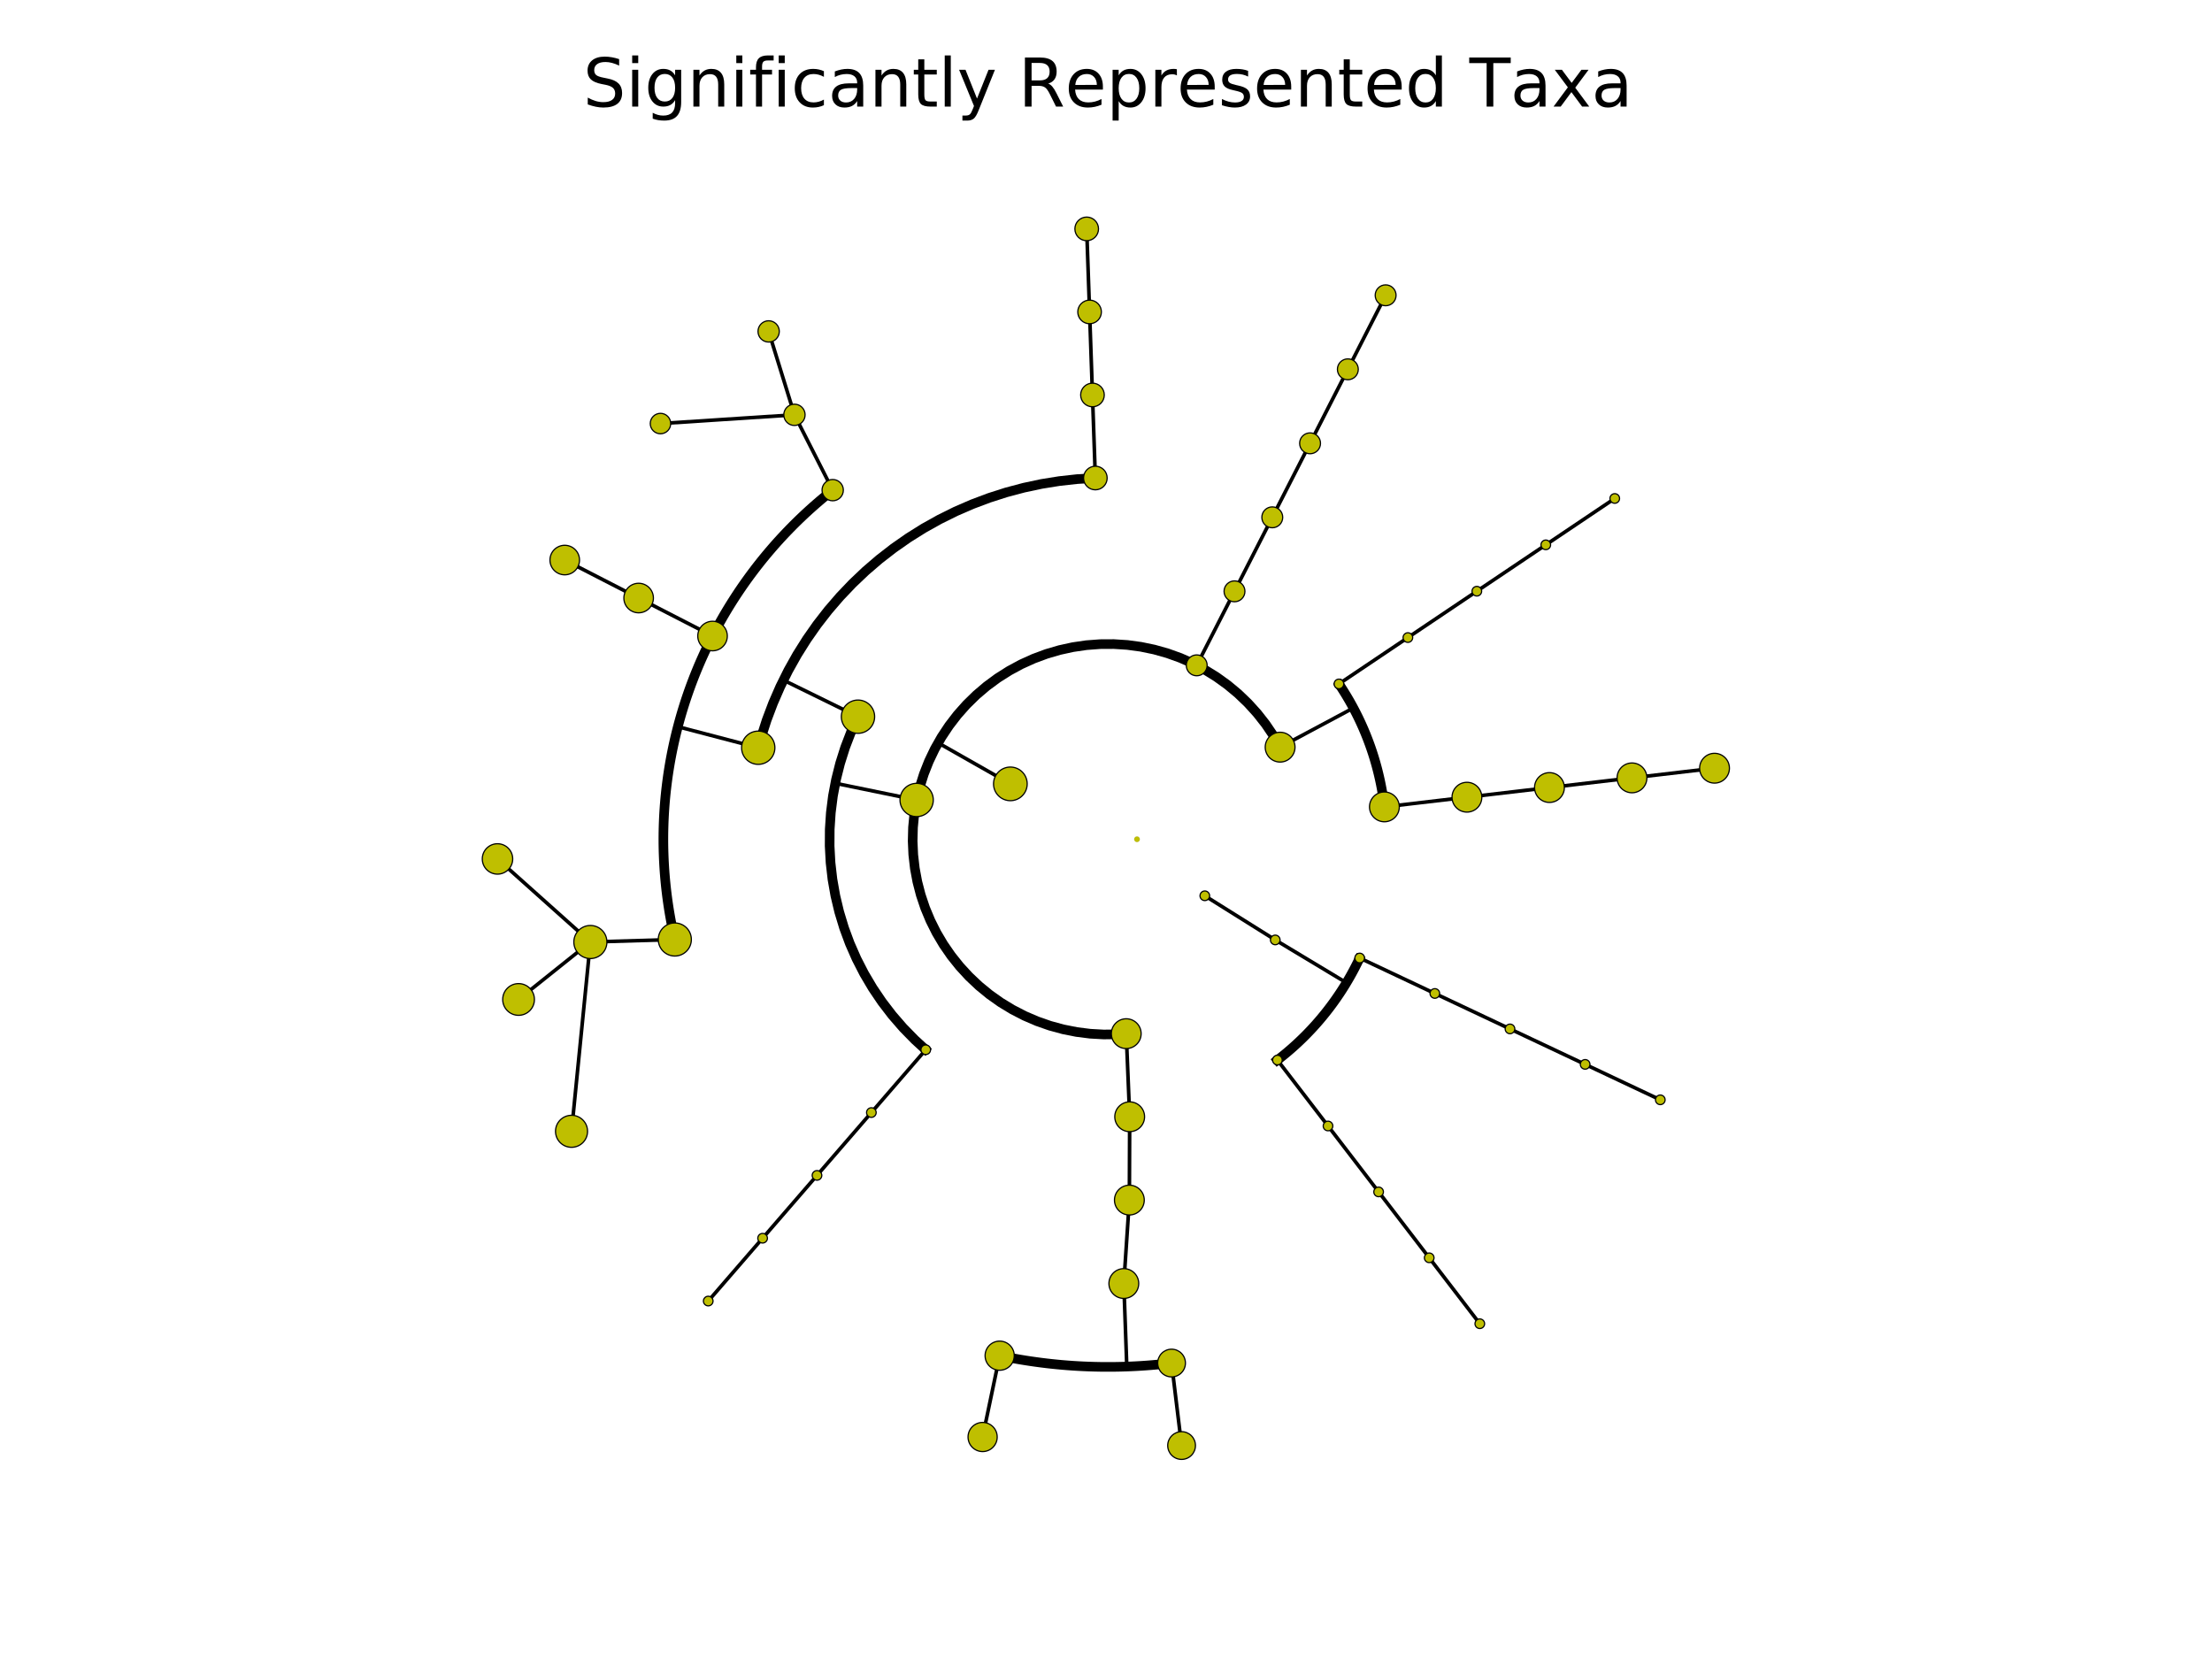 <?xml version="1.0" encoding="utf-8" standalone="no"?>
<!DOCTYPE svg PUBLIC "-//W3C//DTD SVG 1.1//EN"
  "http://www.w3.org/Graphics/SVG/1.1/DTD/svg11.dtd">
<!-- Created with matplotlib (http://matplotlib.org/) -->
<svg height="345pt" version="1.1" viewBox="0 0 460 345" width="460pt" xmlns="http://www.w3.org/2000/svg" xmlns:xlink="http://www.w3.org/1999/xlink">
 <defs>
  <style type="text/css">
*{stroke-linecap:butt;stroke-linejoin:round;}
  </style>
 </defs>
 <g id="figure_1">
  <g id="patch_1">
   <path d="M 0 345.6 
L 460.8 345.6 
L 460.8 0 
L 0 0 
z
" style="fill:#ffffff;"/>
  </g>
  <g id="axes_1">
   <g id="matplotlib.axis_1"/>
   <g id="matplotlib.axis_2"/>
   <g id="line2d_1">
    <path clip-path="url(#p8bf2cafe68)" d="M 339.383 161.764 
L 356.546 159.754 
" style="fill:none;stroke:#000000;stroke-linecap:square;stroke-width:0.75;"/>
   </g>
   <g id="line2d_2">
    <path clip-path="url(#p8bf2cafe68)" d="M 322.22 163.774 
L 339.383 161.764 
" style="fill:none;stroke:#000000;stroke-linecap:square;stroke-width:0.75;"/>
   </g>
   <g id="line2d_3"/>
   <g id="line2d_4">
    <path clip-path="url(#p8bf2cafe68)" d="M 305.058 165.784 
L 322.22 163.774 
" style="fill:none;stroke:#000000;stroke-linecap:square;stroke-width:0.75;"/>
   </g>
   <g id="line2d_5"/>
   <g id="line2d_6">
    <path clip-path="url(#p8bf2cafe68)" d="M 287.895 167.794 
L 305.058 165.784 
" style="fill:none;stroke:#000000;stroke-linecap:square;stroke-width:0.75;"/>
   </g>
   <g id="line2d_7"/>
   <g id="line2d_8">
    <path clip-path="url(#p8bf2cafe68)" d="M 321.458 113.302 
L 335.798 103.66 
" style="fill:none;stroke:#000000;stroke-linecap:square;stroke-width:0.75;"/>
   </g>
   <g id="line2d_9">
    <path clip-path="url(#p8bf2cafe68)" d="M 307.119 122.944 
L 321.458 113.302 
" style="fill:none;stroke:#000000;stroke-linecap:square;stroke-width:0.75;"/>
   </g>
   <g id="line2d_10"/>
   <g id="line2d_11">
    <path clip-path="url(#p8bf2cafe68)" d="M 292.779 132.586 
L 307.119 122.944 
" style="fill:none;stroke:#000000;stroke-linecap:square;stroke-width:0.75;"/>
   </g>
   <g id="line2d_12"/>
   <g id="line2d_13">
    <path clip-path="url(#p8bf2cafe68)" d="M 278.439 142.228 
L 292.779 132.586 
" style="fill:none;stroke:#000000;stroke-linecap:square;stroke-width:0.75;"/>
   </g>
   <g id="line2d_14"/>
   <g id="line2d_15">
    <path clip-path="url(#p8bf2cafe68)" d="M 266.209 155.378 
L 281.447 147.229 
" style="fill:none;stroke:#000000;stroke-linecap:square;stroke-width:0.75;"/>
   </g>
   <g id="line2d_16">
    <path clip-path="url(#p8bf2cafe68)" d="M 287.895 167.794 
L 287.825 167.219 
L 287.749 166.646 
L 287.667 166.073 
L 287.58 165.5 
L 287.487 164.929 
L 287.388 164.359 
L 287.283 163.789 
L 287.173 163.221 
L 287.057 162.654 
L 286.935 162.088 
L 286.808 161.523 
L 286.675 160.96 
L 286.537 160.398 
L 286.393 159.837 
L 286.243 159.278 
L 286.088 158.72 
L 285.927 158.164 
L 285.761 157.61 
L 285.589 157.057 
L 285.411 156.506 
L 285.228 155.957 
L 285.04 155.409 
L 284.846 154.864 
L 284.646 154.32 
L 284.442 153.779 
L 284.231 153.24 
L 284.016 152.702 
L 283.795 152.167 
L 283.569 151.634 
L 283.337 151.104 
L 283.1 150.576 
L 282.858 150.05 
L 282.611 149.527 
L 282.358 149.006 
L 282.1 148.487 
L 281.837 147.972 
L 281.569 147.459 
L 281.296 146.948 
L 281.017 146.441 
L 280.734 145.936 
L 280.446 145.434 
L 280.152 144.935 
L 279.854 144.439 
L 279.55 143.946 
L 279.242 143.456 
L 278.929 142.969 
L 278.611 142.486 
" style="fill:none;stroke:#000000;stroke-linecap:square;stroke-width:2;"/>
   </g>
   <g id="line2d_17">
    <path clip-path="url(#p8bf2cafe68)" d="M 280.294 76.8 
L 288.151 61.409 
" style="fill:none;stroke:#000000;stroke-linecap:square;stroke-width:0.75;"/>
   </g>
   <g id="line2d_18">
    <path clip-path="url(#p8bf2cafe68)" d="M 272.437 92.19 
L 280.294 76.8 
" style="fill:none;stroke:#000000;stroke-linecap:square;stroke-width:0.75;"/>
   </g>
   <g id="line2d_19"/>
   <g id="line2d_20">
    <path clip-path="url(#p8bf2cafe68)" d="M 264.579 107.58 
L 272.437 92.19 
" style="fill:none;stroke:#000000;stroke-linecap:square;stroke-width:0.75;"/>
   </g>
   <g id="line2d_21"/>
   <g id="line2d_22">
    <path clip-path="url(#p8bf2cafe68)" d="M 256.722 122.971 
L 264.579 107.58 
" style="fill:none;stroke:#000000;stroke-linecap:square;stroke-width:0.75;"/>
   </g>
   <g id="line2d_23"/>
   <g id="line2d_24">
    <path clip-path="url(#p8bf2cafe68)" d="M 248.865 138.361 
L 256.722 122.971 
" style="fill:none;stroke:#000000;stroke-linecap:square;stroke-width:0.75;"/>
   </g>
   <g id="line2d_25"/>
   <g id="line2d_26">
    <path clip-path="url(#p8bf2cafe68)" d="M 226.586 64.866 
L 225.985 47.597 
" style="fill:none;stroke:#000000;stroke-linecap:square;stroke-width:0.75;"/>
   </g>
   <g id="line2d_27">
    <path clip-path="url(#p8bf2cafe68)" d="M 227.186 82.136 
L 226.586 64.866 
" style="fill:none;stroke:#000000;stroke-linecap:square;stroke-width:0.75;"/>
   </g>
   <g id="line2d_28"/>
   <g id="line2d_29">
    <path clip-path="url(#p8bf2cafe68)" d="M 227.787 99.405 
L 227.186 82.136 
" style="fill:none;stroke:#000000;stroke-linecap:square;stroke-width:0.75;"/>
   </g>
   <g id="line2d_30"/>
   <g id="line2d_31">
    <path clip-path="url(#p8bf2cafe68)" d="M 165.21 86.264 
L 159.846 68.919 
" style="fill:none;stroke:#000000;stroke-linecap:square;stroke-width:0.75;"/>
   </g>
   <g id="line2d_32">
    <path clip-path="url(#p8bf2cafe68)" d="M 165.21 86.264 
L 137.352 88.081 
" style="fill:none;stroke:#000000;stroke-linecap:square;stroke-width:0.75;"/>
   </g>
   <g id="line2d_33">
    <path clip-path="url(#p8bf2cafe68)" d="M 173.165 101.928 
L 165.21 86.264 
" style="fill:none;stroke:#000000;stroke-linecap:square;stroke-width:0.75;"/>
   </g>
   <g id="line2d_34"/>
   <g id="line2d_35">
    <path clip-path="url(#p8bf2cafe68)" d="M 132.809 124.365 
L 117.441 116.466 
" style="fill:none;stroke:#000000;stroke-linecap:square;stroke-width:0.75;"/>
   </g>
   <g id="line2d_36">
    <path clip-path="url(#p8bf2cafe68)" d="M 148.178 132.265 
L 132.809 124.365 
" style="fill:none;stroke:#000000;stroke-linecap:square;stroke-width:0.75;"/>
   </g>
   <g id="line2d_37"/>
   <g id="line2d_38">
    <path clip-path="url(#p8bf2cafe68)" d="M 122.773 195.897 
L 103.458 178.621 
" style="fill:none;stroke:#000000;stroke-linecap:square;stroke-width:0.75;"/>
   </g>
   <g id="line2d_39">
    <path clip-path="url(#p8bf2cafe68)" d="M 122.773 195.897 
L 107.839 207.843 
" style="fill:none;stroke:#000000;stroke-linecap:square;stroke-width:0.75;"/>
   </g>
   <g id="line2d_40">
    <path clip-path="url(#p8bf2cafe68)" d="M 122.773 195.897 
L 118.855 235.262 
" style="fill:none;stroke:#000000;stroke-linecap:square;stroke-width:0.75;"/>
   </g>
   <g id="line2d_41">
    <path clip-path="url(#p8bf2cafe68)" d="M 140.333 195.375 
L 122.773 195.897 
" style="fill:none;stroke:#000000;stroke-linecap:square;stroke-width:0.75;"/>
   </g>
   <g id="line2d_42"/>
   <g id="line2d_43">
    <path clip-path="url(#p8bf2cafe68)" d="M 157.681 155.495 
L 140.965 151.12 
" style="fill:none;stroke:#000000;stroke-linecap:square;stroke-width:0.75;"/>
   </g>
   <g id="line2d_44">
    <path clip-path="url(#p8bf2cafe68)" d="M 173.165 101.928 
L 172.442 102.504 
L 171.725 103.087 
L 171.013 103.677 
L 170.308 104.275 
L 169.608 104.879 
L 168.915 105.49 
L 168.227 106.109 
L 167.546 106.734 
L 166.872 107.366 
L 166.203 108.004 
L 165.541 108.65 
L 164.886 109.302 
L 164.237 109.96 
L 163.594 110.625 
L 162.959 111.296 
L 162.33 111.974 
L 161.707 112.657 
L 161.092 113.347 
L 160.484 114.044 
L 159.883 114.746 
L 159.288 115.454 
L 158.701 116.168 
L 158.121 116.888 
L 157.548 117.614 
L 156.983 118.345 
L 156.425 119.082 
L 155.874 119.824 
L 155.331 120.572 
L 154.795 121.326 
L 154.267 122.084 
L 153.746 122.848 
L 153.233 123.617 
L 152.728 124.392 
L 152.23 125.171 
L 151.741 125.955 
L 151.259 126.744 
L 150.785 127.538 
L 150.319 128.336 
L 149.861 129.139 
L 149.411 129.947 
L 148.97 130.759 
L 148.536 131.576 
L 148.11 132.396 
L 147.693 133.221 
L 147.284 134.051 
L 146.884 134.884 
L 146.491 135.721 
L 146.108 136.562 
L 145.732 137.407 
L 145.365 138.255 
L 145.007 139.107 
L 144.657 139.963 
L 144.315 140.822 
L 143.983 141.685 
L 143.659 142.55 
L 143.343 143.419 
L 143.036 144.292 
L 142.738 145.167 
L 142.449 146.045 
L 142.169 146.926 
L 141.897 147.809 
L 141.634 148.696 
L 141.381 149.585 
L 141.136 150.476 
L 140.9 151.37 
L 140.672 152.266 
L 140.454 153.164 
L 140.245 154.065 
L 140.045 154.968 
L 139.854 155.872 
L 139.672 156.778 
L 139.499 157.687 
L 139.335 158.596 
L 139.18 159.508 
L 139.035 160.421 
L 138.898 161.335 
L 138.771 162.251 
L 138.653 163.168 
L 138.544 164.086 
L 138.444 165.005 
L 138.353 165.925 
L 138.272 166.846 
L 138.2 167.767 
L 138.137 168.69 
L 138.083 169.613 
L 138.038 170.536 
L 138.003 171.46 
L 137.977 172.384 
L 137.96 173.308 
L 137.952 174.233 
L 137.954 175.157 
L 137.965 176.082 
L 137.985 177.006 
L 138.015 177.93 
L 138.053 178.853 
L 138.101 179.777 
L 138.158 180.699 
L 138.225 181.621 
L 138.3 182.543 
L 138.385 183.463 
L 138.479 184.383 
L 138.582 185.302 
L 138.694 186.219 
L 138.816 187.136 
L 138.946 188.051 
L 139.086 188.965 
L 139.235 189.877 
L 139.393 190.788 
L 139.56 191.697 
L 139.737 192.605 
L 139.922 193.511 
L 140.116 194.415 
L 140.32 195.316 
" style="fill:none;stroke:#000000;stroke-linecap:square;stroke-width:2;"/>
   </g>
   <g id="line2d_45">
    <path clip-path="url(#p8bf2cafe68)" d="M 178.425 149.04 
L 162.91 141.432 
" style="fill:none;stroke:#000000;stroke-linecap:square;stroke-width:0.75;"/>
   </g>
   <g id="line2d_46">
    <path clip-path="url(#p8bf2cafe68)" d="M 227.787 99.405 
L 224.036 99.63 
L 220.3 100.042 
L 216.59 100.639 
L 212.915 101.422 
L 209.283 102.387 
L 205.704 103.533 
L 202.186 104.856 
L 198.739 106.353 
L 195.372 108.021 
L 192.091 109.854 
L 188.907 111.85 
L 185.826 114.002 
L 182.857 116.305 
L 180.006 118.754 
L 177.282 121.343 
L 174.69 124.064 
L 172.237 126.911 
L 169.93 129.878 
L 167.774 132.956 
L 165.775 136.138 
L 163.937 139.416 
L 162.265 142.781 
L 160.764 146.226 
L 159.436 149.742 
L 158.286 153.32 
L 157.682 155.492 
L 157.682 155.492 
" style="fill:none;stroke:#000000;stroke-linecap:square;stroke-width:2;"/>
   </g>
   <g id="line2d_47">
    <path clip-path="url(#p8bf2cafe68)" d="M 158.59 257.495 
L 147.282 270.561 
" style="fill:none;stroke:#000000;stroke-linecap:square;stroke-width:0.75;"/>
   </g>
   <g id="line2d_48">
    <path clip-path="url(#p8bf2cafe68)" d="M 169.899 244.43 
L 158.59 257.495 
" style="fill:none;stroke:#000000;stroke-linecap:square;stroke-width:0.75;"/>
   </g>
   <g id="line2d_49"/>
   <g id="line2d_50">
    <path clip-path="url(#p8bf2cafe68)" d="M 181.207 231.364 
L 169.899 244.43 
" style="fill:none;stroke:#000000;stroke-linecap:square;stroke-width:0.75;"/>
   </g>
   <g id="line2d_51"/>
   <g id="line2d_52">
    <path clip-path="url(#p8bf2cafe68)" d="M 192.516 218.298 
L 181.207 231.364 
" style="fill:none;stroke:#000000;stroke-linecap:square;stroke-width:0.75;"/>
   </g>
   <g id="line2d_53"/>
   <g id="line2d_54">
    <path clip-path="url(#p8bf2cafe68)" d="M 190.622 166.36 
L 173.695 162.884 
" style="fill:none;stroke:#000000;stroke-linecap:square;stroke-width:0.75;"/>
   </g>
   <g id="line2d_55">
    <path clip-path="url(#p8bf2cafe68)" d="M 178.425 149.04 
L 176.99 152.203 
L 175.748 155.446 
L 174.702 158.757 
L 173.856 162.125 
L 173.214 165.538 
L 172.778 168.984 
L 172.549 172.449 
L 172.529 175.922 
L 172.716 179.389 
L 173.112 182.839 
L 173.713 186.26 
L 174.519 189.638 
L 175.525 192.961 
L 176.729 196.219 
L 178.127 199.398 
L 179.712 202.488 
L 181.48 205.477 
L 183.424 208.355 
L 185.537 211.111 
L 187.811 213.735 
L 190.239 216.218 
L 192.372 218.173 
L 192.372 218.173 
" style="fill:none;stroke:#000000;stroke-linecap:square;stroke-width:2;"/>
   </g>
   <g id="line2d_56">
    <path clip-path="url(#p8bf2cafe68)" d="M 207.888 281.922 
L 204.343 298.834 
" style="fill:none;stroke:#000000;stroke-linecap:square;stroke-width:0.75;"/>
   </g>
   <g id="line2d_57">
    <path clip-path="url(#p8bf2cafe68)" d="M 243.635 283.455 
L 245.719 300.609 
" style="fill:none;stroke:#000000;stroke-linecap:square;stroke-width:0.75;"/>
   </g>
   <g id="line2d_58">
    <path clip-path="url(#p8bf2cafe68)" d="M 233.706 266.917 
L 234.324 284.186 
" style="fill:none;stroke:#000000;stroke-linecap:square;stroke-width:0.75;"/>
   </g>
   <g id="line2d_59">
    <path clip-path="url(#p8bf2cafe68)" d="M 207.888 281.922 
L 208.963 282.142 
L 210.04 282.351 
L 211.12 282.549 
L 212.201 282.736 
L 213.284 282.913 
L 214.369 283.079 
L 215.455 283.233 
L 216.543 283.377 
L 217.632 283.511 
L 218.722 283.633 
L 219.814 283.744 
L 220.907 283.845 
L 222 283.934 
L 223.095 284.013 
L 224.19 284.08 
L 225.286 284.137 
L 226.382 284.182 
L 227.479 284.217 
L 228.576 284.241 
L 229.673 284.254 
L 230.77 284.255 
L 231.867 284.246 
L 232.964 284.226 
L 234.061 284.195 
L 235.158 284.153 
L 236.254 284.1 
L 237.349 284.036 
L 238.444 283.961 
L 239.538 283.875 
L 240.631 283.778 
L 241.723 283.67 
L 242.814 283.552 
" style="fill:none;stroke:#000000;stroke-linecap:square;stroke-width:2;"/>
   </g>
   <g id="line2d_60">
    <path clip-path="url(#p8bf2cafe68)" d="M 234.859 249.564 
L 233.706 266.917 
" style="fill:none;stroke:#000000;stroke-linecap:square;stroke-width:0.75;"/>
   </g>
   <g id="line2d_61"/>
   <g id="line2d_62">
    <path clip-path="url(#p8bf2cafe68)" d="M 234.924 232.239 
L 234.859 249.564 
" style="fill:none;stroke:#000000;stroke-linecap:square;stroke-width:0.75;"/>
   </g>
   <g id="line2d_63"/>
   <g id="line2d_64">
    <path clip-path="url(#p8bf2cafe68)" d="M 234.21 214.957 
L 234.924 232.239 
" style="fill:none;stroke:#000000;stroke-linecap:square;stroke-width:0.75;"/>
   </g>
   <g id="line2d_65"/>
   <g id="line2d_66">
    <path clip-path="url(#p8bf2cafe68)" d="M 210.113 163.011 
L 195.086 154.479 
" style="fill:none;stroke:#000000;stroke-linecap:square;stroke-width:0.75;"/>
   </g>
   <g id="line2d_67">
    <path clip-path="url(#p8bf2cafe68)" d="M 266.209 155.378 
L 264.782 152.92 
L 263.186 150.569 
L 261.43 148.334 
L 259.522 146.228 
L 257.472 144.26 
L 255.288 142.441 
L 252.983 140.779 
L 250.567 139.282 
L 248.053 137.958 
L 245.452 136.812 
L 242.777 135.852 
L 240.041 135.081 
L 237.259 134.503 
L 234.442 134.122 
L 231.606 133.938 
L 228.765 133.953 
L 225.931 134.167 
L 223.119 134.578 
L 220.342 135.185 
L 217.615 135.985 
L 214.951 136.974 
L 212.362 138.146 
L 209.861 139.497 
L 207.461 141.019 
L 205.174 142.706 
L 203.01 144.548 
L 200.98 146.537 
L 199.094 148.664 
L 197.362 150.916 
L 195.792 153.285 
L 194.39 155.758 
L 193.166 158.322 
L 192.124 160.966 
L 191.269 163.677 
L 190.606 166.44 
L 190.137 169.243 
L 189.866 172.072 
L 189.794 174.913 
L 189.92 177.753 
L 190.245 180.576 
L 190.766 183.37 
L 191.482 186.12 
L 192.388 188.814 
L 193.48 191.437 
L 194.753 193.978 
L 196.201 196.424 
L 197.816 198.762 
L 199.591 200.982 
L 201.517 203.072 
L 203.584 205.022 
L 205.782 206.823 
L 208.101 208.466 
L 210.53 209.942 
L 213.055 211.246 
L 215.666 212.369 
L 218.349 213.307 
L 221.091 214.055 
L 223.878 214.609 
L 226.697 214.967 
L 229.535 215.127 
L 232.377 215.088 
L 233.997 214.976 
L 233.997 214.976 
" style="fill:none;stroke:#000000;stroke-linecap:square;stroke-width:2;"/>
   </g>
   <g id="line2d_68">
    <path clip-path="url(#p8bf2cafe68)" d="M 297.214 261.569 
L 307.735 275.277 
" style="fill:none;stroke:#000000;stroke-linecap:square;stroke-width:0.75;"/>
   </g>
   <g id="line2d_69">
    <path clip-path="url(#p8bf2cafe68)" d="M 286.692 247.862 
L 297.214 261.569 
" style="fill:none;stroke:#000000;stroke-linecap:square;stroke-width:0.75;"/>
   </g>
   <g id="line2d_70"/>
   <g id="line2d_71">
    <path clip-path="url(#p8bf2cafe68)" d="M 276.17 234.155 
L 286.692 247.862 
" style="fill:none;stroke:#000000;stroke-linecap:square;stroke-width:0.75;"/>
   </g>
   <g id="line2d_72"/>
   <g id="line2d_73">
    <path clip-path="url(#p8bf2cafe68)" d="M 265.648 220.447 
L 276.17 234.155 
" style="fill:none;stroke:#000000;stroke-linecap:square;stroke-width:0.75;"/>
   </g>
   <g id="line2d_74"/>
   <g id="line2d_75">
    <path clip-path="url(#p8bf2cafe68)" d="M 329.641 221.341 
L 345.269 228.714 
" style="fill:none;stroke:#000000;stroke-linecap:square;stroke-width:0.75;"/>
   </g>
   <g id="line2d_76">
    <path clip-path="url(#p8bf2cafe68)" d="M 314.012 213.969 
L 329.641 221.341 
" style="fill:none;stroke:#000000;stroke-linecap:square;stroke-width:0.75;"/>
   </g>
   <g id="line2d_77"/>
   <g id="line2d_78">
    <path clip-path="url(#p8bf2cafe68)" d="M 298.384 206.597 
L 314.012 213.969 
" style="fill:none;stroke:#000000;stroke-linecap:square;stroke-width:0.75;"/>
   </g>
   <g id="line2d_79"/>
   <g id="line2d_80">
    <path clip-path="url(#p8bf2cafe68)" d="M 282.755 199.225 
L 298.384 206.597 
" style="fill:none;stroke:#000000;stroke-linecap:square;stroke-width:0.75;"/>
   </g>
   <g id="line2d_81"/>
   <g id="line2d_82">
    <path clip-path="url(#p8bf2cafe68)" d="M 265.196 195.463 
L 280.002 204.371 
" style="fill:none;stroke:#000000;stroke-linecap:square;stroke-width:0.75;"/>
   </g>
   <g id="line2d_83">
    <path clip-path="url(#p8bf2cafe68)" d="M 265.648 220.447 
L 266.106 220.093 
L 266.559 219.733 
L 267.01 219.369 
L 267.456 219.001 
L 267.899 218.628 
L 268.338 218.251 
L 268.774 217.87 
L 269.205 217.484 
L 269.633 217.094 
L 270.056 216.699 
L 270.476 216.3 
L 270.892 215.898 
L 271.303 215.491 
L 271.711 215.08 
L 272.114 214.664 
L 272.514 214.245 
L 272.909 213.822 
L 273.3 213.395 
L 273.686 212.964 
L 274.068 212.529 
L 274.446 212.091 
L 274.819 211.648 
L 275.188 211.202 
L 275.553 210.753 
L 275.913 210.299 
L 276.268 209.842 
L 276.619 209.382 
L 276.965 208.918 
L 277.307 208.451 
L 277.644 207.98 
L 277.976 207.506 
L 278.303 207.028 
L 278.626 206.548 
L 278.944 206.064 
L 279.257 205.577 
L 279.565 205.087 
L 279.868 204.594 
L 280.166 204.097 
L 280.459 203.598 
L 280.748 203.096 
L 281.031 202.591 
L 281.309 202.084 
L 281.582 201.573 
L 281.85 201.06 
L 282.112 200.544 
L 282.37 200.026 
L 282.622 199.505 
" style="fill:none;stroke:#000000;stroke-linecap:square;stroke-width:2;"/>
   </g>
   <g id="line2d_84">
    <path clip-path="url(#p8bf2cafe68)" d="M 250.549 186.284 
L 265.196 195.463 
" style="fill:none;stroke:#000000;stroke-linecap:square;stroke-width:0.75;"/>
   </g>
   <g id="line2d_85"/>
   <g id="line2d_86">
    <defs>
     <path d="M 0 3.331 
C 0.883 3.331 1.731 2.98 2.355 2.355 
C 2.98 1.731 3.331 0.883 3.331 0 
C 3.331 -0.883 2.98 -1.731 2.355 -2.355 
C 1.731 -2.98 0.883 -3.331 0 -3.331 
C -0.883 -3.331 -1.731 -2.98 -2.355 -2.355 
C -2.98 -1.731 -3.331 -0.883 -3.331 0 
C -3.331 0.883 -2.98 1.731 -2.355 2.355 
C -1.731 2.98 -0.883 3.331 0 3.331 
z
" id="m4e5b85013b" style="stroke:#000000;stroke-width:0.25;"/>
    </defs>
    <g clip-path="url(#p8bf2cafe68)">
     <use style="fill:#bfbf00;stroke:#000000;stroke-width:0.25;" x="118.855" xlink:href="#m4e5b85013b" y="235.262"/>
    </g>
   </g>
   <g id="line2d_87">
    <defs>
     <path d="M 0 3.299 
C 0.875 3.299 1.714 2.952 2.333 2.333 
C 2.952 1.714 3.299 0.875 3.299 0 
C 3.299 -0.875 2.952 -1.714 2.333 -2.333 
C 1.714 -2.952 0.875 -3.299 0 -3.299 
C -0.875 -3.299 -1.714 -2.952 -2.333 -2.333 
C -2.952 -1.714 -3.299 -0.875 -3.299 0 
C -3.299 0.875 -2.952 1.714 -2.333 2.333 
C -1.714 2.952 -0.875 3.299 0 3.299 
z
" id="m866fa8126c" style="stroke:#000000;stroke-width:0.25;"/>
    </defs>
    <g clip-path="url(#p8bf2cafe68)">
     <use style="fill:#bfbf00;stroke:#000000;stroke-width:0.25;" x="107.839" xlink:href="#m866fa8126c" y="207.843"/>
    </g>
   </g>
   <g id="line2d_88">
    <defs>
     <path d="M 0 3.163 
C 0.839 3.163 1.643 2.83 2.237 2.237 
C 2.83 1.643 3.163 0.839 3.163 0 
C 3.163 -0.839 2.83 -1.643 2.237 -2.237 
C 1.643 -2.83 0.839 -3.163 0 -3.163 
C -0.839 -3.163 -1.643 -2.83 -2.237 -2.237 
C -2.83 -1.643 -3.163 -0.839 -3.163 0 
C -3.163 0.839 -2.83 1.643 -2.237 2.237 
C -1.643 2.83 -0.839 3.163 0 3.163 
z
" id="mc034bc691f" style="stroke:#000000;stroke-width:0.25;"/>
    </defs>
    <g clip-path="url(#p8bf2cafe68)">
     <use style="fill:#bfbf00;stroke:#000000;stroke-width:0.25;" x="103.458" xlink:href="#mc034bc691f" y="178.621"/>
    </g>
   </g>
   <g id="line2d_89">
    <defs>
     <path d="M 0 3.44 
C 0.912 3.44 1.787 3.078 2.433 2.433 
C 3.078 1.787 3.44 0.912 3.44 0 
C 3.44 -0.912 3.078 -1.787 2.433 -2.433 
C 1.787 -3.078 0.912 -3.44 0 -3.44 
C -0.912 -3.44 -1.787 -3.078 -2.433 -2.433 
C -3.078 -1.787 -3.44 -0.912 -3.44 0 
C -3.44 0.912 -3.078 1.787 -2.433 2.433 
C -1.787 3.078 -0.912 3.44 0 3.44 
z
" id="mcccf59d179" style="stroke:#000000;stroke-width:0.25;"/>
    </defs>
    <g clip-path="url(#p8bf2cafe68)">
     <use style="fill:#bfbf00;stroke:#000000;stroke-width:0.25;" x="122.773" xlink:href="#mcccf59d179" y="195.897"/>
    </g>
   </g>
   <g id="line2d_90">
    <g clip-path="url(#p8bf2cafe68)">
     <use style="fill:#bfbf00;stroke:#000000;stroke-width:0.25;" x="140.333" xlink:href="#mcccf59d179" y="195.375"/>
    </g>
   </g>
   <g id="line2d_91">
    <defs>
     <path d="M 0 3.072 
C 0.815 3.072 1.596 2.748 2.172 2.172 
C 2.748 1.596 3.072 0.815 3.072 0 
C 3.072 -0.815 2.748 -1.596 2.172 -2.172 
C 1.596 -2.748 0.815 -3.072 0 -3.072 
C -0.815 -3.072 -1.596 -2.748 -2.172 -2.172 
C -2.748 -1.596 -3.072 -0.815 -3.072 0 
C -3.072 0.815 -2.748 1.596 -2.172 2.172 
C -1.596 2.748 -0.815 3.072 0 3.072 
z
" id="m692f116417" style="stroke:#000000;stroke-width:0.25;"/>
    </defs>
    <g clip-path="url(#p8bf2cafe68)">
     <use style="fill:#bfbf00;stroke:#000000;stroke-width:0.25;" x="117.441" xlink:href="#m692f116417" y="116.466"/>
    </g>
   </g>
   <g id="line2d_92">
    <g clip-path="url(#p8bf2cafe68)">
     <use style="fill:#bfbf00;stroke:#000000;stroke-width:0.25;" x="132.809" xlink:href="#m692f116417" y="124.365"/>
    </g>
   </g>
   <g id="line2d_93">
    <g clip-path="url(#p8bf2cafe68)">
     <use style="fill:#bfbf00;stroke:#000000;stroke-width:0.25;" x="148.178" xlink:href="#m692f116417" y="132.265"/>
    </g>
   </g>
   <g id="line2d_94">
    <defs>
     <path d="M 0 2.215 
C 0.587 2.215 1.151 1.982 1.566 1.566 
C 1.982 1.151 2.215 0.587 2.215 0 
C 2.215 -0.587 1.982 -1.151 1.566 -1.566 
C 1.151 -1.982 0.587 -2.215 0 -2.215 
C -0.587 -2.215 -1.151 -1.982 -1.566 -1.566 
C -1.982 -1.151 -2.215 -0.587 -2.215 0 
C -2.215 0.587 -1.982 1.151 -1.566 1.566 
C -1.151 1.982 -0.587 2.215 0 2.215 
z
" id="m5ee45c8091" style="stroke:#000000;stroke-width:0.25;"/>
    </defs>
    <g clip-path="url(#p8bf2cafe68)">
     <use style="fill:#bfbf00;stroke:#000000;stroke-width:0.25;" x="159.846" xlink:href="#m5ee45c8091" y="68.919"/>
    </g>
   </g>
   <g id="line2d_95">
    <defs>
     <path d="M 0 2.125 
C 0.563 2.125 1.104 1.901 1.502 1.502 
C 1.901 1.104 2.125 0.563 2.125 0 
C 2.125 -0.563 1.901 -1.104 1.502 -1.502 
C 1.104 -1.901 0.563 -2.125 0 -2.125 
C -0.563 -2.125 -1.104 -1.901 -1.502 -1.502 
C -1.901 -1.104 -2.125 -0.563 -2.125 0 
C -2.125 0.563 -1.901 1.104 -1.502 1.502 
C -1.104 1.901 -0.563 2.125 0 2.125 
z
" id="m87606ddbdd" style="stroke:#000000;stroke-width:0.25;"/>
    </defs>
    <g clip-path="url(#p8bf2cafe68)">
     <use style="fill:#bfbf00;stroke:#000000;stroke-width:0.25;" x="137.352" xlink:href="#m87606ddbdd" y="88.081"/>
    </g>
   </g>
   <g id="line2d_96">
    <g clip-path="url(#p8bf2cafe68)">
     <use style="fill:#bfbf00;stroke:#000000;stroke-width:0.25;" x="165.21" xlink:href="#m5ee45c8091" y="86.264"/>
    </g>
   </g>
   <g id="line2d_97">
    <g clip-path="url(#p8bf2cafe68)">
     <use style="fill:#bfbf00;stroke:#000000;stroke-width:0.25;" x="173.165" xlink:href="#m5ee45c8091" y="101.928"/>
    </g>
   </g>
   <g id="line2d_98">
    <defs>
     <path d="M 0 3.461 
C 0.918 3.461 1.799 3.097 2.448 2.448 
C 3.097 1.799 3.461 0.918 3.461 0 
C 3.461 -0.918 3.097 -1.799 2.448 -2.448 
C 1.799 -3.097 0.918 -3.461 0 -3.461 
C -0.918 -3.461 -1.799 -3.097 -2.448 -2.448 
C -3.097 -1.799 -3.461 -0.918 -3.461 0 
C -3.461 0.918 -3.097 1.799 -2.448 2.448 
C -1.799 3.097 -0.918 3.461 0 3.461 
z
" id="m646b7c3535" style="stroke:#000000;stroke-width:0.25;"/>
    </defs>
    <g clip-path="url(#p8bf2cafe68)">
     <use style="fill:#bfbf00;stroke:#000000;stroke-width:0.25;" x="157.681" xlink:href="#m646b7c3535" y="155.495"/>
    </g>
   </g>
   <g id="line2d_99">
    <defs>
     <path d="M 0 2.455 
C 0.651 2.455 1.276 2.197 1.736 1.736 
C 2.197 1.276 2.455 0.651 2.455 0 
C 2.455 -0.651 2.197 -1.276 1.736 -1.736 
C 1.276 -2.197 0.651 -2.455 0 -2.455 
C -0.651 -2.455 -1.276 -2.197 -1.736 -1.736 
C -2.197 -1.276 -2.455 -0.651 -2.455 0 
C -2.455 0.651 -2.197 1.276 -1.736 1.736 
C -1.276 2.197 -0.651 2.455 0 2.455 
z
" id="m57408d20e1" style="stroke:#000000;stroke-width:0.25;"/>
    </defs>
    <g clip-path="url(#p8bf2cafe68)">
     <use style="fill:#bfbf00;stroke:#000000;stroke-width:0.25;" x="225.985" xlink:href="#m57408d20e1" y="47.597"/>
    </g>
   </g>
   <g id="line2d_100">
    <g clip-path="url(#p8bf2cafe68)">
     <use style="fill:#bfbf00;stroke:#000000;stroke-width:0.25;" x="226.586" xlink:href="#m57408d20e1" y="64.866"/>
    </g>
   </g>
   <g id="line2d_101">
    <g clip-path="url(#p8bf2cafe68)">
     <use style="fill:#bfbf00;stroke:#000000;stroke-width:0.25;" x="227.186" xlink:href="#m57408d20e1" y="82.136"/>
    </g>
   </g>
   <g id="line2d_102">
    <g clip-path="url(#p8bf2cafe68)">
     <use style="fill:#bfbf00;stroke:#000000;stroke-width:0.25;" x="227.787" xlink:href="#m57408d20e1" y="99.405"/>
    </g>
   </g>
   <g id="line2d_103">
    <defs>
     <path d="M 0 3.462 
C 0.918 3.462 1.799 3.097 2.448 2.448 
C 3.097 1.799 3.462 0.918 3.462 0 
C 3.462 -0.918 3.097 -1.799 2.448 -2.448 
C 1.799 -3.097 0.918 -3.462 0 -3.462 
C -0.918 -3.462 -1.799 -3.097 -2.448 -2.448 
C -3.097 -1.799 -3.462 -0.918 -3.462 0 
C -3.462 0.918 -3.097 1.799 -2.448 2.448 
C -1.799 3.097 -0.918 3.462 0 3.462 
z
" id="m68056eb754" style="stroke:#000000;stroke-width:0.25;"/>
    </defs>
    <g clip-path="url(#p8bf2cafe68)">
     <use style="fill:#bfbf00;stroke:#000000;stroke-width:0.25;" x="178.425" xlink:href="#m68056eb754" y="149.04"/>
    </g>
   </g>
   <g id="line2d_104">
    <defs>
     <path d="M 0 1 
C 0.265 1 0.52 0.895 0.707 0.707 
C 0.895 0.52 1 0.265 1 0 
C 1 -0.265 0.895 -0.52 0.707 -0.707 
C 0.52 -0.895 0.265 -1 0 -1 
C -0.265 -1 -0.52 -0.895 -0.707 -0.707 
C -0.895 -0.52 -1 -0.265 -1 0 
C -1 0.265 -0.895 0.52 -0.707 0.707 
C -0.52 0.895 -0.265 1 0 1 
z
" id="m8b5c9cfe04" style="stroke:#000000;stroke-width:0.25;"/>
    </defs>
    <g clip-path="url(#p8bf2cafe68)">
     <use style="fill:#bfbf00;stroke:#000000;stroke-width:0.25;" x="147.282" xlink:href="#m8b5c9cfe04" y="270.561"/>
    </g>
   </g>
   <g id="line2d_105">
    <g clip-path="url(#p8bf2cafe68)">
     <use style="fill:#bfbf00;stroke:#000000;stroke-width:0.25;" x="158.59" xlink:href="#m8b5c9cfe04" y="257.495"/>
    </g>
   </g>
   <g id="line2d_106">
    <g clip-path="url(#p8bf2cafe68)">
     <use style="fill:#bfbf00;stroke:#000000;stroke-width:0.25;" x="169.899" xlink:href="#m8b5c9cfe04" y="244.43"/>
    </g>
   </g>
   <g id="line2d_107">
    <g clip-path="url(#p8bf2cafe68)">
     <use style="fill:#bfbf00;stroke:#000000;stroke-width:0.25;" x="181.207" xlink:href="#m8b5c9cfe04" y="231.364"/>
    </g>
   </g>
   <g id="line2d_108">
    <g clip-path="url(#p8bf2cafe68)">
     <use style="fill:#bfbf00;stroke:#000000;stroke-width:0.25;" x="192.516" xlink:href="#m8b5c9cfe04" y="218.298"/>
    </g>
   </g>
   <g id="line2d_109">
    <g clip-path="url(#p8bf2cafe68)">
     <use style="fill:#bfbf00;stroke:#000000;stroke-width:0.25;" x="190.622" xlink:href="#m68056eb754" y="166.36"/>
    </g>
   </g>
   <g id="line2d_110">
    <defs>
     <path d="M 0 3.099 
C 0.822 3.099 1.61 2.772 2.191 2.191 
C 2.772 1.61 3.099 0.822 3.099 0 
C 3.099 -0.822 2.772 -1.61 2.191 -2.191 
C 1.61 -2.772 0.822 -3.099 0 -3.099 
C -0.822 -3.099 -1.61 -2.772 -2.191 -2.191 
C -2.772 -1.61 -3.099 -0.822 -3.099 0 
C -3.099 0.822 -2.772 1.61 -2.191 2.191 
C -1.61 2.772 -0.822 3.099 0 3.099 
z
" id="m8987701af5" style="stroke:#000000;stroke-width:0.25;"/>
    </defs>
    <g clip-path="url(#p8bf2cafe68)">
     <use style="fill:#bfbf00;stroke:#000000;stroke-width:0.25;" x="356.546" xlink:href="#m8987701af5" y="159.754"/>
    </g>
   </g>
   <g id="line2d_111">
    <g clip-path="url(#p8bf2cafe68)">
     <use style="fill:#bfbf00;stroke:#000000;stroke-width:0.25;" x="339.383" xlink:href="#m8987701af5" y="161.764"/>
    </g>
   </g>
   <g id="line2d_112">
    <g clip-path="url(#p8bf2cafe68)">
     <use style="fill:#bfbf00;stroke:#000000;stroke-width:0.25;" x="322.22" xlink:href="#m8987701af5" y="163.774"/>
    </g>
   </g>
   <g id="line2d_113">
    <g clip-path="url(#p8bf2cafe68)">
     <use style="fill:#bfbf00;stroke:#000000;stroke-width:0.25;" x="305.058" xlink:href="#m8987701af5" y="165.784"/>
    </g>
   </g>
   <g id="line2d_114">
    <g clip-path="url(#p8bf2cafe68)">
     <use style="fill:#bfbf00;stroke:#000000;stroke-width:0.25;" x="287.895" xlink:href="#m8987701af5" y="167.794"/>
    </g>
   </g>
   <g id="line2d_115">
    <g clip-path="url(#p8bf2cafe68)">
     <use style="fill:#bfbf00;stroke:#000000;stroke-width:0.25;" x="335.798" xlink:href="#m8b5c9cfe04" y="103.66"/>
    </g>
   </g>
   <g id="line2d_116">
    <g clip-path="url(#p8bf2cafe68)">
     <use style="fill:#bfbf00;stroke:#000000;stroke-width:0.25;" x="321.458" xlink:href="#m8b5c9cfe04" y="113.302"/>
    </g>
   </g>
   <g id="line2d_117">
    <g clip-path="url(#p8bf2cafe68)">
     <use style="fill:#bfbf00;stroke:#000000;stroke-width:0.25;" x="307.119" xlink:href="#m8b5c9cfe04" y="122.944"/>
    </g>
   </g>
   <g id="line2d_118">
    <g clip-path="url(#p8bf2cafe68)">
     <use style="fill:#bfbf00;stroke:#000000;stroke-width:0.25;" x="292.779" xlink:href="#m8b5c9cfe04" y="132.586"/>
    </g>
   </g>
   <g id="line2d_119">
    <g clip-path="url(#p8bf2cafe68)">
     <use style="fill:#bfbf00;stroke:#000000;stroke-width:0.25;" x="278.439" xlink:href="#m8b5c9cfe04" y="142.228"/>
    </g>
   </g>
   <g id="line2d_120">
    <g clip-path="url(#p8bf2cafe68)">
     <use style="fill:#bfbf00;stroke:#000000;stroke-width:0.25;" x="266.209" xlink:href="#m8987701af5" y="155.378"/>
    </g>
   </g>
   <g id="line2d_121">
    <defs>
     <path d="M 0 3.031 
C 0.804 3.031 1.575 2.712 2.144 2.144 
C 2.712 1.575 3.031 0.804 3.031 0 
C 3.031 -0.804 2.712 -1.575 2.144 -2.144 
C 1.575 -2.712 0.804 -3.031 0 -3.031 
C -0.804 -3.031 -1.575 -2.712 -2.144 -2.144 
C -2.712 -1.575 -3.031 -0.804 -3.031 0 
C -3.031 0.804 -2.712 1.575 -2.144 2.144 
C -1.575 2.712 -0.804 3.031 0 3.031 
z
" id="mb41fedac08" style="stroke:#000000;stroke-width:0.25;"/>
    </defs>
    <g clip-path="url(#p8bf2cafe68)">
     <use style="fill:#bfbf00;stroke:#000000;stroke-width:0.25;" x="204.343" xlink:href="#mb41fedac08" y="298.834"/>
    </g>
   </g>
   <g id="line2d_122">
    <g clip-path="url(#p8bf2cafe68)">
     <use style="fill:#bfbf00;stroke:#000000;stroke-width:0.25;" x="207.888" xlink:href="#mb41fedac08" y="281.922"/>
    </g>
   </g>
   <g id="line2d_123">
    <defs>
     <path d="M 0 2.884 
C 0.765 2.884 1.498 2.58 2.039 2.039 
C 2.58 1.498 2.884 0.765 2.884 0 
C 2.884 -0.765 2.58 -1.498 2.039 -2.039 
C 1.498 -2.58 0.765 -2.884 0 -2.884 
C -0.765 -2.884 -1.498 -2.58 -2.039 -2.039 
C -2.58 -1.498 -2.884 -0.765 -2.884 0 
C -2.884 0.765 -2.58 1.498 -2.039 2.039 
C -1.498 2.58 -0.765 2.884 0 2.884 
z
" id="mddd18115c1" style="stroke:#000000;stroke-width:0.25;"/>
    </defs>
    <g clip-path="url(#p8bf2cafe68)">
     <use style="fill:#bfbf00;stroke:#000000;stroke-width:0.25;" x="245.719" xlink:href="#mddd18115c1" y="300.609"/>
    </g>
   </g>
   <g id="line2d_124">
    <g clip-path="url(#p8bf2cafe68)">
     <use style="fill:#bfbf00;stroke:#000000;stroke-width:0.25;" x="243.635" xlink:href="#mddd18115c1" y="283.455"/>
    </g>
   </g>
   <g id="line2d_125">
    <defs>
     <path d="M 0 3.098 
C 0.822 3.098 1.609 2.771 2.19 2.19 
C 2.771 1.609 3.098 0.822 3.098 0 
C 3.098 -0.822 2.771 -1.609 2.19 -2.19 
C 1.609 -2.771 0.822 -3.098 0 -3.098 
C -0.822 -3.098 -1.609 -2.771 -2.19 -2.19 
C -2.771 -1.609 -3.098 -0.822 -3.098 0 
C -3.098 0.822 -2.771 1.609 -2.19 2.19 
C -1.609 2.771 -0.822 3.098 0 3.098 
z
" id="m022d7817e4" style="stroke:#000000;stroke-width:0.25;"/>
    </defs>
    <g clip-path="url(#p8bf2cafe68)">
     <use style="fill:#bfbf00;stroke:#000000;stroke-width:0.25;" x="233.706" xlink:href="#m022d7817e4" y="266.917"/>
    </g>
   </g>
   <g id="line2d_126">
    <g clip-path="url(#p8bf2cafe68)">
     <use style="fill:#bfbf00;stroke:#000000;stroke-width:0.25;" x="234.859" xlink:href="#m022d7817e4" y="249.564"/>
    </g>
   </g>
   <g id="line2d_127">
    <g clip-path="url(#p8bf2cafe68)">
     <use style="fill:#bfbf00;stroke:#000000;stroke-width:0.25;" x="234.924" xlink:href="#m022d7817e4" y="232.239"/>
    </g>
   </g>
   <g id="line2d_128">
    <g clip-path="url(#p8bf2cafe68)">
     <use style="fill:#bfbf00;stroke:#000000;stroke-width:0.25;" x="234.21" xlink:href="#m022d7817e4" y="214.957"/>
    </g>
   </g>
   <g id="line2d_129">
    <defs>
     <path d="M 0 2.17 
C 0.576 2.17 1.128 1.942 1.535 1.535 
C 1.942 1.128 2.17 0.576 2.17 0 
C 2.17 -0.576 1.942 -1.128 1.535 -1.535 
C 1.128 -1.942 0.576 -2.17 0 -2.17 
C -0.576 -2.17 -1.128 -1.942 -1.535 -1.535 
C -1.942 -1.128 -2.17 -0.576 -2.17 0 
C -2.17 0.576 -1.942 1.128 -1.535 1.535 
C -1.128 1.942 -0.576 2.17 0 2.17 
z
" id="mc7cd3649fd" style="stroke:#000000;stroke-width:0.25;"/>
    </defs>
    <g clip-path="url(#p8bf2cafe68)">
     <use style="fill:#bfbf00;stroke:#000000;stroke-width:0.25;" x="288.151" xlink:href="#mc7cd3649fd" y="61.409"/>
    </g>
   </g>
   <g id="line2d_130">
    <g clip-path="url(#p8bf2cafe68)">
     <use style="fill:#bfbf00;stroke:#000000;stroke-width:0.25;" x="280.294" xlink:href="#mc7cd3649fd" y="76.8"/>
    </g>
   </g>
   <g id="line2d_131">
    <g clip-path="url(#p8bf2cafe68)">
     <use style="fill:#bfbf00;stroke:#000000;stroke-width:0.25;" x="272.437" xlink:href="#mc7cd3649fd" y="92.19"/>
    </g>
   </g>
   <g id="line2d_132">
    <g clip-path="url(#p8bf2cafe68)">
     <use style="fill:#bfbf00;stroke:#000000;stroke-width:0.25;" x="264.579" xlink:href="#mc7cd3649fd" y="107.58"/>
    </g>
   </g>
   <g id="line2d_133">
    <g clip-path="url(#p8bf2cafe68)">
     <use style="fill:#bfbf00;stroke:#000000;stroke-width:0.25;" x="256.722" xlink:href="#mc7cd3649fd" y="122.971"/>
    </g>
   </g>
   <g id="line2d_134">
    <g clip-path="url(#p8bf2cafe68)">
     <use style="fill:#bfbf00;stroke:#000000;stroke-width:0.25;" x="248.865" xlink:href="#mc7cd3649fd" y="138.361"/>
    </g>
   </g>
   <g id="line2d_135">
    <defs>
     <path d="M 0 3.5 
C 0.928 3.5 1.819 3.131 2.475 2.475 
C 3.131 1.819 3.5 0.928 3.5 0 
C 3.5 -0.928 3.131 -1.819 2.475 -2.475 
C 1.819 -3.131 0.928 -3.5 0 -3.5 
C -0.928 -3.5 -1.819 -3.131 -2.475 -2.475 
C -3.131 -1.819 -3.5 -0.928 -3.5 0 
C -3.5 0.928 -3.131 1.819 -2.475 2.475 
C -1.819 3.131 -0.928 3.5 0 3.5 
z
" id="m856fe42e87" style="stroke:#000000;stroke-width:0.25;"/>
    </defs>
    <g clip-path="url(#p8bf2cafe68)">
     <use style="fill:#bfbf00;stroke:#000000;stroke-width:0.25;" x="210.113" xlink:href="#m856fe42e87" y="163.011"/>
    </g>
   </g>
   <g id="line2d_136">
    <g clip-path="url(#p8bf2cafe68)">
     <use style="fill:#bfbf00;stroke:#000000;stroke-width:0.25;" x="307.735" xlink:href="#m8b5c9cfe04" y="275.277"/>
    </g>
   </g>
   <g id="line2d_137">
    <g clip-path="url(#p8bf2cafe68)">
     <use style="fill:#bfbf00;stroke:#000000;stroke-width:0.25;" x="297.214" xlink:href="#m8b5c9cfe04" y="261.569"/>
    </g>
   </g>
   <g id="line2d_138">
    <g clip-path="url(#p8bf2cafe68)">
     <use style="fill:#bfbf00;stroke:#000000;stroke-width:0.25;" x="286.692" xlink:href="#m8b5c9cfe04" y="247.862"/>
    </g>
   </g>
   <g id="line2d_139">
    <g clip-path="url(#p8bf2cafe68)">
     <use style="fill:#bfbf00;stroke:#000000;stroke-width:0.25;" x="276.17" xlink:href="#m8b5c9cfe04" y="234.155"/>
    </g>
   </g>
   <g id="line2d_140">
    <g clip-path="url(#p8bf2cafe68)">
     <use style="fill:#bfbf00;stroke:#000000;stroke-width:0.25;" x="265.648" xlink:href="#m8b5c9cfe04" y="220.447"/>
    </g>
   </g>
   <g id="line2d_141">
    <g clip-path="url(#p8bf2cafe68)">
     <use style="fill:#bfbf00;stroke:#000000;stroke-width:0.25;" x="345.269" xlink:href="#m8b5c9cfe04" y="228.714"/>
    </g>
   </g>
   <g id="line2d_142">
    <g clip-path="url(#p8bf2cafe68)">
     <use style="fill:#bfbf00;stroke:#000000;stroke-width:0.25;" x="329.641" xlink:href="#m8b5c9cfe04" y="221.341"/>
    </g>
   </g>
   <g id="line2d_143">
    <g clip-path="url(#p8bf2cafe68)">
     <use style="fill:#bfbf00;stroke:#000000;stroke-width:0.25;" x="314.012" xlink:href="#m8b5c9cfe04" y="213.969"/>
    </g>
   </g>
   <g id="line2d_144">
    <g clip-path="url(#p8bf2cafe68)">
     <use style="fill:#bfbf00;stroke:#000000;stroke-width:0.25;" x="298.384" xlink:href="#m8b5c9cfe04" y="206.597"/>
    </g>
   </g>
   <g id="line2d_145">
    <g clip-path="url(#p8bf2cafe68)">
     <use style="fill:#bfbf00;stroke:#000000;stroke-width:0.25;" x="282.755" xlink:href="#m8b5c9cfe04" y="199.225"/>
    </g>
   </g>
   <g id="line2d_146">
    <g clip-path="url(#p8bf2cafe68)">
     <use style="fill:#bfbf00;stroke:#000000;stroke-width:0.25;" x="265.196" xlink:href="#m8b5c9cfe04" y="195.463"/>
    </g>
   </g>
   <g id="line2d_147">
    <g clip-path="url(#p8bf2cafe68)">
     <use style="fill:#bfbf00;stroke:#000000;stroke-width:0.25;" x="250.549" xlink:href="#m8b5c9cfe04" y="186.284"/>
    </g>
   </g>
   <g id="line2d_148">
    <defs>
     <path d="M 0 0.583 
C 0.155 0.583 0.303 0.522 0.412 0.412 
C 0.522 0.303 0.583 0.155 0.583 0 
C 0.583 -0.155 0.522 -0.303 0.412 -0.412 
C 0.303 -0.522 0.155 -0.583 0 -0.583 
C -0.155 -0.583 -0.303 -0.522 -0.412 -0.412 
C -0.522 -0.303 -0.583 -0.155 -0.583 0 
C -0.583 0.155 -0.522 0.303 -0.412 0.412 
C -0.303 0.522 -0.155 0.583 0 0.583 
z
" id="m900860bcd8" style="stroke:#000000;stroke-width:0.01;"/>
    </defs>
    <g clip-path="url(#p8bf2cafe68)">
     <use style="fill:#bfbf00;stroke:#000000;stroke-width:0.01;" x="236.448" xlink:href="#m900860bcd8" y="174.528"/>
    </g>
   </g>
   <g id="text_1">
    <!-- Significantly Represented Taxa -->
    <defs>
     <path d="M 53.516 70.516 
L 53.516 60.891 
Q 47.906 63.578 42.922 64.891 
Q 37.938 66.219 33.297 66.219 
Q 25.25 66.219 20.875 63.094 
Q 16.5 59.969 16.5 54.203 
Q 16.5 49.359 19.406 46.891 
Q 22.312 44.438 30.422 42.922 
L 36.375 41.703 
Q 47.406 39.594 52.656 34.297 
Q 57.906 29 57.906 20.125 
Q 57.906 9.516 50.797 4.047 
Q 43.703 -1.422 29.984 -1.422 
Q 24.812 -1.422 18.969 -0.25 
Q 13.141 0.922 6.891 3.219 
L 6.891 13.375 
Q 12.891 10.016 18.656 8.297 
Q 24.422 6.594 29.984 6.594 
Q 38.422 6.594 43.016 9.906 
Q 47.609 13.234 47.609 19.391 
Q 47.609 24.75 44.312 27.781 
Q 41.016 30.812 33.5 32.328 
L 27.484 33.5 
Q 16.453 35.688 11.516 40.375 
Q 6.594 45.062 6.594 53.422 
Q 6.594 63.094 13.406 68.656 
Q 20.219 74.219 32.172 74.219 
Q 37.312 74.219 42.625 73.281 
Q 47.953 72.359 53.516 70.516 
" id="DejaVuSans-53"/>
     <path d="M 9.422 54.688 
L 18.406 54.688 
L 18.406 0 
L 9.422 0 
z
M 9.422 75.984 
L 18.406 75.984 
L 18.406 64.594 
L 9.422 64.594 
z
" id="DejaVuSans-69"/>
     <path d="M 45.406 27.984 
Q 45.406 37.75 41.375 43.109 
Q 37.359 48.484 30.078 48.484 
Q 22.859 48.484 18.828 43.109 
Q 14.797 37.75 14.797 27.984 
Q 14.797 18.266 18.828 12.891 
Q 22.859 7.516 30.078 7.516 
Q 37.359 7.516 41.375 12.891 
Q 45.406 18.266 45.406 27.984 
M 54.391 6.781 
Q 54.391 -7.172 48.188 -13.984 
Q 42 -20.797 29.203 -20.797 
Q 24.469 -20.797 20.266 -20.094 
Q 16.062 -19.391 12.109 -17.922 
L 12.109 -9.188 
Q 16.062 -11.328 19.922 -12.344 
Q 23.781 -13.375 27.781 -13.375 
Q 36.625 -13.375 41.016 -8.766 
Q 45.406 -4.156 45.406 5.172 
L 45.406 9.625 
Q 42.625 4.781 38.281 2.391 
Q 33.938 0 27.875 0 
Q 17.828 0 11.672 7.656 
Q 5.516 15.328 5.516 27.984 
Q 5.516 40.672 11.672 48.328 
Q 17.828 56 27.875 56 
Q 33.938 56 38.281 53.609 
Q 42.625 51.219 45.406 46.391 
L 45.406 54.688 
L 54.391 54.688 
z
" id="DejaVuSans-67"/>
     <path d="M 54.891 33.016 
L 54.891 0 
L 45.906 0 
L 45.906 32.719 
Q 45.906 40.484 42.875 44.328 
Q 39.844 48.188 33.797 48.188 
Q 26.516 48.188 22.312 43.547 
Q 18.109 38.922 18.109 30.906 
L 18.109 0 
L 9.078 0 
L 9.078 54.688 
L 18.109 54.688 
L 18.109 46.188 
Q 21.344 51.125 25.703 53.562 
Q 30.078 56 35.797 56 
Q 45.219 56 50.047 50.172 
Q 54.891 44.344 54.891 33.016 
" id="DejaVuSans-6e"/>
     <path d="M 37.109 75.984 
L 37.109 68.5 
L 28.516 68.5 
Q 23.688 68.5 21.797 66.547 
Q 19.922 64.594 19.922 59.516 
L 19.922 54.688 
L 34.719 54.688 
L 34.719 47.703 
L 19.922 47.703 
L 19.922 0 
L 10.891 0 
L 10.891 47.703 
L 2.297 47.703 
L 2.297 54.688 
L 10.891 54.688 
L 10.891 58.5 
Q 10.891 67.625 15.141 71.797 
Q 19.391 75.984 28.609 75.984 
z
" id="DejaVuSans-66"/>
     <path d="M 48.781 52.594 
L 48.781 44.188 
Q 44.969 46.297 41.141 47.344 
Q 37.312 48.391 33.406 48.391 
Q 24.656 48.391 19.812 42.844 
Q 14.984 37.312 14.984 27.297 
Q 14.984 17.281 19.812 11.734 
Q 24.656 6.203 33.406 6.203 
Q 37.312 6.203 41.141 7.25 
Q 44.969 8.297 48.781 10.406 
L 48.781 2.094 
Q 45.016 0.344 40.984 -0.531 
Q 36.969 -1.422 32.422 -1.422 
Q 20.062 -1.422 12.781 6.344 
Q 5.516 14.109 5.516 27.297 
Q 5.516 40.672 12.859 48.328 
Q 20.219 56 33.016 56 
Q 37.156 56 41.109 55.141 
Q 45.062 54.297 48.781 52.594 
" id="DejaVuSans-63"/>
     <path d="M 34.281 27.484 
Q 23.391 27.484 19.188 25 
Q 14.984 22.516 14.984 16.5 
Q 14.984 11.719 18.141 8.906 
Q 21.297 6.109 26.703 6.109 
Q 34.188 6.109 38.703 11.406 
Q 43.219 16.703 43.219 25.484 
L 43.219 27.484 
z
M 52.203 31.203 
L 52.203 0 
L 43.219 0 
L 43.219 8.297 
Q 40.141 3.328 35.547 0.953 
Q 30.953 -1.422 24.312 -1.422 
Q 15.922 -1.422 10.953 3.297 
Q 6 8.016 6 15.922 
Q 6 25.141 12.172 29.828 
Q 18.359 34.516 30.609 34.516 
L 43.219 34.516 
L 43.219 35.406 
Q 43.219 41.609 39.141 45 
Q 35.062 48.391 27.688 48.391 
Q 23 48.391 18.547 47.266 
Q 14.109 46.141 10.016 43.891 
L 10.016 52.203 
Q 14.938 54.109 19.578 55.047 
Q 24.219 56 28.609 56 
Q 40.484 56 46.344 49.844 
Q 52.203 43.703 52.203 31.203 
" id="DejaVuSans-61"/>
     <path d="M 18.312 70.219 
L 18.312 54.688 
L 36.812 54.688 
L 36.812 47.703 
L 18.312 47.703 
L 18.312 18.016 
Q 18.312 11.328 20.141 9.422 
Q 21.969 7.516 27.594 7.516 
L 36.812 7.516 
L 36.812 0 
L 27.594 0 
Q 17.188 0 13.234 3.875 
Q 9.281 7.766 9.281 18.016 
L 9.281 47.703 
L 2.688 47.703 
L 2.688 54.688 
L 9.281 54.688 
L 9.281 70.219 
z
" id="DejaVuSans-74"/>
     <path d="M 9.422 75.984 
L 18.406 75.984 
L 18.406 0 
L 9.422 0 
z
" id="DejaVuSans-6c"/>
     <path d="M 32.172 -5.078 
Q 28.375 -14.844 24.75 -17.812 
Q 21.141 -20.797 15.094 -20.797 
L 7.906 -20.797 
L 7.906 -13.281 
L 13.188 -13.281 
Q 16.891 -13.281 18.938 -11.516 
Q 21 -9.766 23.484 -3.219 
L 25.094 0.875 
L 2.984 54.688 
L 12.5 54.688 
L 29.594 11.922 
L 46.688 54.688 
L 56.203 54.688 
z
" id="DejaVuSans-79"/>
     <path id="DejaVuSans-20"/>
     <path d="M 44.391 34.188 
Q 47.562 33.109 50.562 29.594 
Q 53.562 26.078 56.594 19.922 
L 66.609 0 
L 56 0 
L 46.688 18.703 
Q 43.062 26.031 39.672 28.422 
Q 36.281 30.812 30.422 30.812 
L 19.672 30.812 
L 19.672 0 
L 9.812 0 
L 9.812 72.906 
L 32.078 72.906 
Q 44.578 72.906 50.734 67.672 
Q 56.891 62.453 56.891 51.906 
Q 56.891 45.016 53.688 40.469 
Q 50.484 35.938 44.391 34.188 
M 19.672 64.797 
L 19.672 38.922 
L 32.078 38.922 
Q 39.203 38.922 42.844 42.219 
Q 46.484 45.516 46.484 51.906 
Q 46.484 58.297 42.844 61.547 
Q 39.203 64.797 32.078 64.797 
z
" id="DejaVuSans-52"/>
     <path d="M 56.203 29.594 
L 56.203 25.203 
L 14.891 25.203 
Q 15.484 15.922 20.484 11.062 
Q 25.484 6.203 34.422 6.203 
Q 39.594 6.203 44.453 7.469 
Q 49.312 8.734 54.109 11.281 
L 54.109 2.781 
Q 49.266 0.734 44.188 -0.344 
Q 39.109 -1.422 33.891 -1.422 
Q 20.797 -1.422 13.156 6.188 
Q 5.516 13.812 5.516 26.812 
Q 5.516 40.234 12.766 48.109 
Q 20.016 56 32.328 56 
Q 43.359 56 49.781 48.891 
Q 56.203 41.797 56.203 29.594 
M 47.219 32.234 
Q 47.125 39.594 43.094 43.984 
Q 39.062 48.391 32.422 48.391 
Q 24.906 48.391 20.391 44.141 
Q 15.875 39.891 15.188 32.172 
z
" id="DejaVuSans-65"/>
     <path d="M 18.109 8.203 
L 18.109 -20.797 
L 9.078 -20.797 
L 9.078 54.688 
L 18.109 54.688 
L 18.109 46.391 
Q 20.953 51.266 25.266 53.625 
Q 29.594 56 35.594 56 
Q 45.562 56 51.781 48.094 
Q 58.016 40.188 58.016 27.297 
Q 58.016 14.406 51.781 6.484 
Q 45.562 -1.422 35.594 -1.422 
Q 29.594 -1.422 25.266 0.953 
Q 20.953 3.328 18.109 8.203 
M 48.688 27.297 
Q 48.688 37.203 44.609 42.844 
Q 40.531 48.484 33.406 48.484 
Q 26.266 48.484 22.188 42.844 
Q 18.109 37.203 18.109 27.297 
Q 18.109 17.391 22.188 11.75 
Q 26.266 6.109 33.406 6.109 
Q 40.531 6.109 44.609 11.75 
Q 48.688 17.391 48.688 27.297 
" id="DejaVuSans-70"/>
     <path d="M 41.109 46.297 
Q 39.594 47.172 37.812 47.578 
Q 36.031 48 33.891 48 
Q 26.266 48 22.188 43.047 
Q 18.109 38.094 18.109 28.812 
L 18.109 0 
L 9.078 0 
L 9.078 54.688 
L 18.109 54.688 
L 18.109 46.188 
Q 20.953 51.172 25.484 53.578 
Q 30.031 56 36.531 56 
Q 37.453 56 38.578 55.875 
Q 39.703 55.766 41.062 55.516 
z
" id="DejaVuSans-72"/>
     <path d="M 44.281 53.078 
L 44.281 44.578 
Q 40.484 46.531 36.375 47.5 
Q 32.281 48.484 27.875 48.484 
Q 21.188 48.484 17.844 46.438 
Q 14.5 44.391 14.5 40.281 
Q 14.5 37.156 16.891 35.375 
Q 19.281 33.594 26.516 31.984 
L 29.594 31.297 
Q 39.156 29.25 43.188 25.516 
Q 47.219 21.781 47.219 15.094 
Q 47.219 7.469 41.188 3.016 
Q 35.156 -1.422 24.609 -1.422 
Q 20.219 -1.422 15.453 -0.562 
Q 10.688 0.297 5.422 2 
L 5.422 11.281 
Q 10.406 8.688 15.234 7.391 
Q 20.062 6.109 24.812 6.109 
Q 31.156 6.109 34.562 8.281 
Q 37.984 10.453 37.984 14.406 
Q 37.984 18.062 35.516 20.016 
Q 33.062 21.969 24.703 23.781 
L 21.578 24.516 
Q 13.234 26.266 9.516 29.906 
Q 5.812 33.547 5.812 39.891 
Q 5.812 47.609 11.281 51.797 
Q 16.75 56 26.812 56 
Q 31.781 56 36.172 55.266 
Q 40.578 54.547 44.281 53.078 
" id="DejaVuSans-73"/>
     <path d="M 45.406 46.391 
L 45.406 75.984 
L 54.391 75.984 
L 54.391 0 
L 45.406 0 
L 45.406 8.203 
Q 42.578 3.328 38.25 0.953 
Q 33.938 -1.422 27.875 -1.422 
Q 17.969 -1.422 11.734 6.484 
Q 5.516 14.406 5.516 27.297 
Q 5.516 40.188 11.734 48.094 
Q 17.969 56 27.875 56 
Q 33.938 56 38.25 53.625 
Q 42.578 51.266 45.406 46.391 
M 14.797 27.297 
Q 14.797 17.391 18.875 11.75 
Q 22.953 6.109 30.078 6.109 
Q 37.203 6.109 41.297 11.75 
Q 45.406 17.391 45.406 27.297 
Q 45.406 37.203 41.297 42.844 
Q 37.203 48.484 30.078 48.484 
Q 22.953 48.484 18.875 42.844 
Q 14.797 37.203 14.797 27.297 
" id="DejaVuSans-64"/>
     <path d="M -0.297 72.906 
L 61.375 72.906 
L 61.375 64.594 
L 35.5 64.594 
L 35.5 0 
L 25.594 0 
L 25.594 64.594 
L -0.297 64.594 
z
" id="DejaVuSans-54"/>
     <path d="M 54.891 54.688 
L 35.109 28.078 
L 55.906 0 
L 45.312 0 
L 29.391 21.484 
L 13.484 0 
L 2.875 0 
L 24.125 28.609 
L 4.688 54.688 
L 15.281 54.688 
L 29.781 35.203 
L 44.281 54.688 
z
" id="DejaVuSans-78"/>
    </defs>
    <g transform="translate(121.262 22.166)scale(0.14 -0.14)">
     <use xlink:href="#DejaVuSans-53"/>
     <use x="63.477" xlink:href="#DejaVuSans-69"/>
     <use x="91.26" xlink:href="#DejaVuSans-67"/>
     <use x="154.736" xlink:href="#DejaVuSans-6e"/>
     <use x="218.115" xlink:href="#DejaVuSans-69"/>
     <use x="245.898" xlink:href="#DejaVuSans-66"/>
     <use x="281.104" xlink:href="#DejaVuSans-69"/>
     <use x="308.887" xlink:href="#DejaVuSans-63"/>
     <use x="363.867" xlink:href="#DejaVuSans-61"/>
     <use x="425.146" xlink:href="#DejaVuSans-6e"/>
     <use x="488.525" xlink:href="#DejaVuSans-74"/>
     <use x="527.734" xlink:href="#DejaVuSans-6c"/>
     <use x="555.518" xlink:href="#DejaVuSans-79"/>
     <use x="614.697" xlink:href="#DejaVuSans-20"/>
     <use x="646.484" xlink:href="#DejaVuSans-52"/>
     <use x="715.904" xlink:href="#DejaVuSans-65"/>
     <use x="777.428" xlink:href="#DejaVuSans-70"/>
     <use x="840.904" xlink:href="#DejaVuSans-72"/>
     <use x="881.986" xlink:href="#DejaVuSans-65"/>
     <use x="943.51" xlink:href="#DejaVuSans-73"/>
     <use x="995.609" xlink:href="#DejaVuSans-65"/>
     <use x="1057.133" xlink:href="#DejaVuSans-6e"/>
     <use x="1120.512" xlink:href="#DejaVuSans-74"/>
     <use x="1159.721" xlink:href="#DejaVuSans-65"/>
     <use x="1221.244" xlink:href="#DejaVuSans-64"/>
     <use x="1284.721" xlink:href="#DejaVuSans-20"/>
     <use x="1316.508" xlink:href="#DejaVuSans-54"/>
     <use x="1377.342" xlink:href="#DejaVuSans-61"/>
     <use x="1438.621" xlink:href="#DejaVuSans-78"/>
     <use x="1497.801" xlink:href="#DejaVuSans-61"/>
    </g>
   </g>
   <g id="legend_1"/>
  </g>
 </g>
 <defs>
  <clipPath id="p8bf2cafe68">
   <path d="M 230.4 307.584 
C 265.687 307.584 299.533 293.564 324.485 268.613 
C 349.436 243.661 363.456 209.815 363.456 174.528 
C 363.456 139.241 349.436 105.395 324.485 80.443 
C 299.533 55.492 265.687 41.472 230.4 41.472 
C 195.113 41.472 161.267 55.492 136.315 80.443 
C 111.364 105.395 97.344 139.241 97.344 174.528 
C 97.344 209.815 111.364 243.661 136.315 268.613 
C 161.267 293.564 195.113 307.584 230.4 307.584 
z
"/>
  </clipPath>
 </defs>
</svg>
